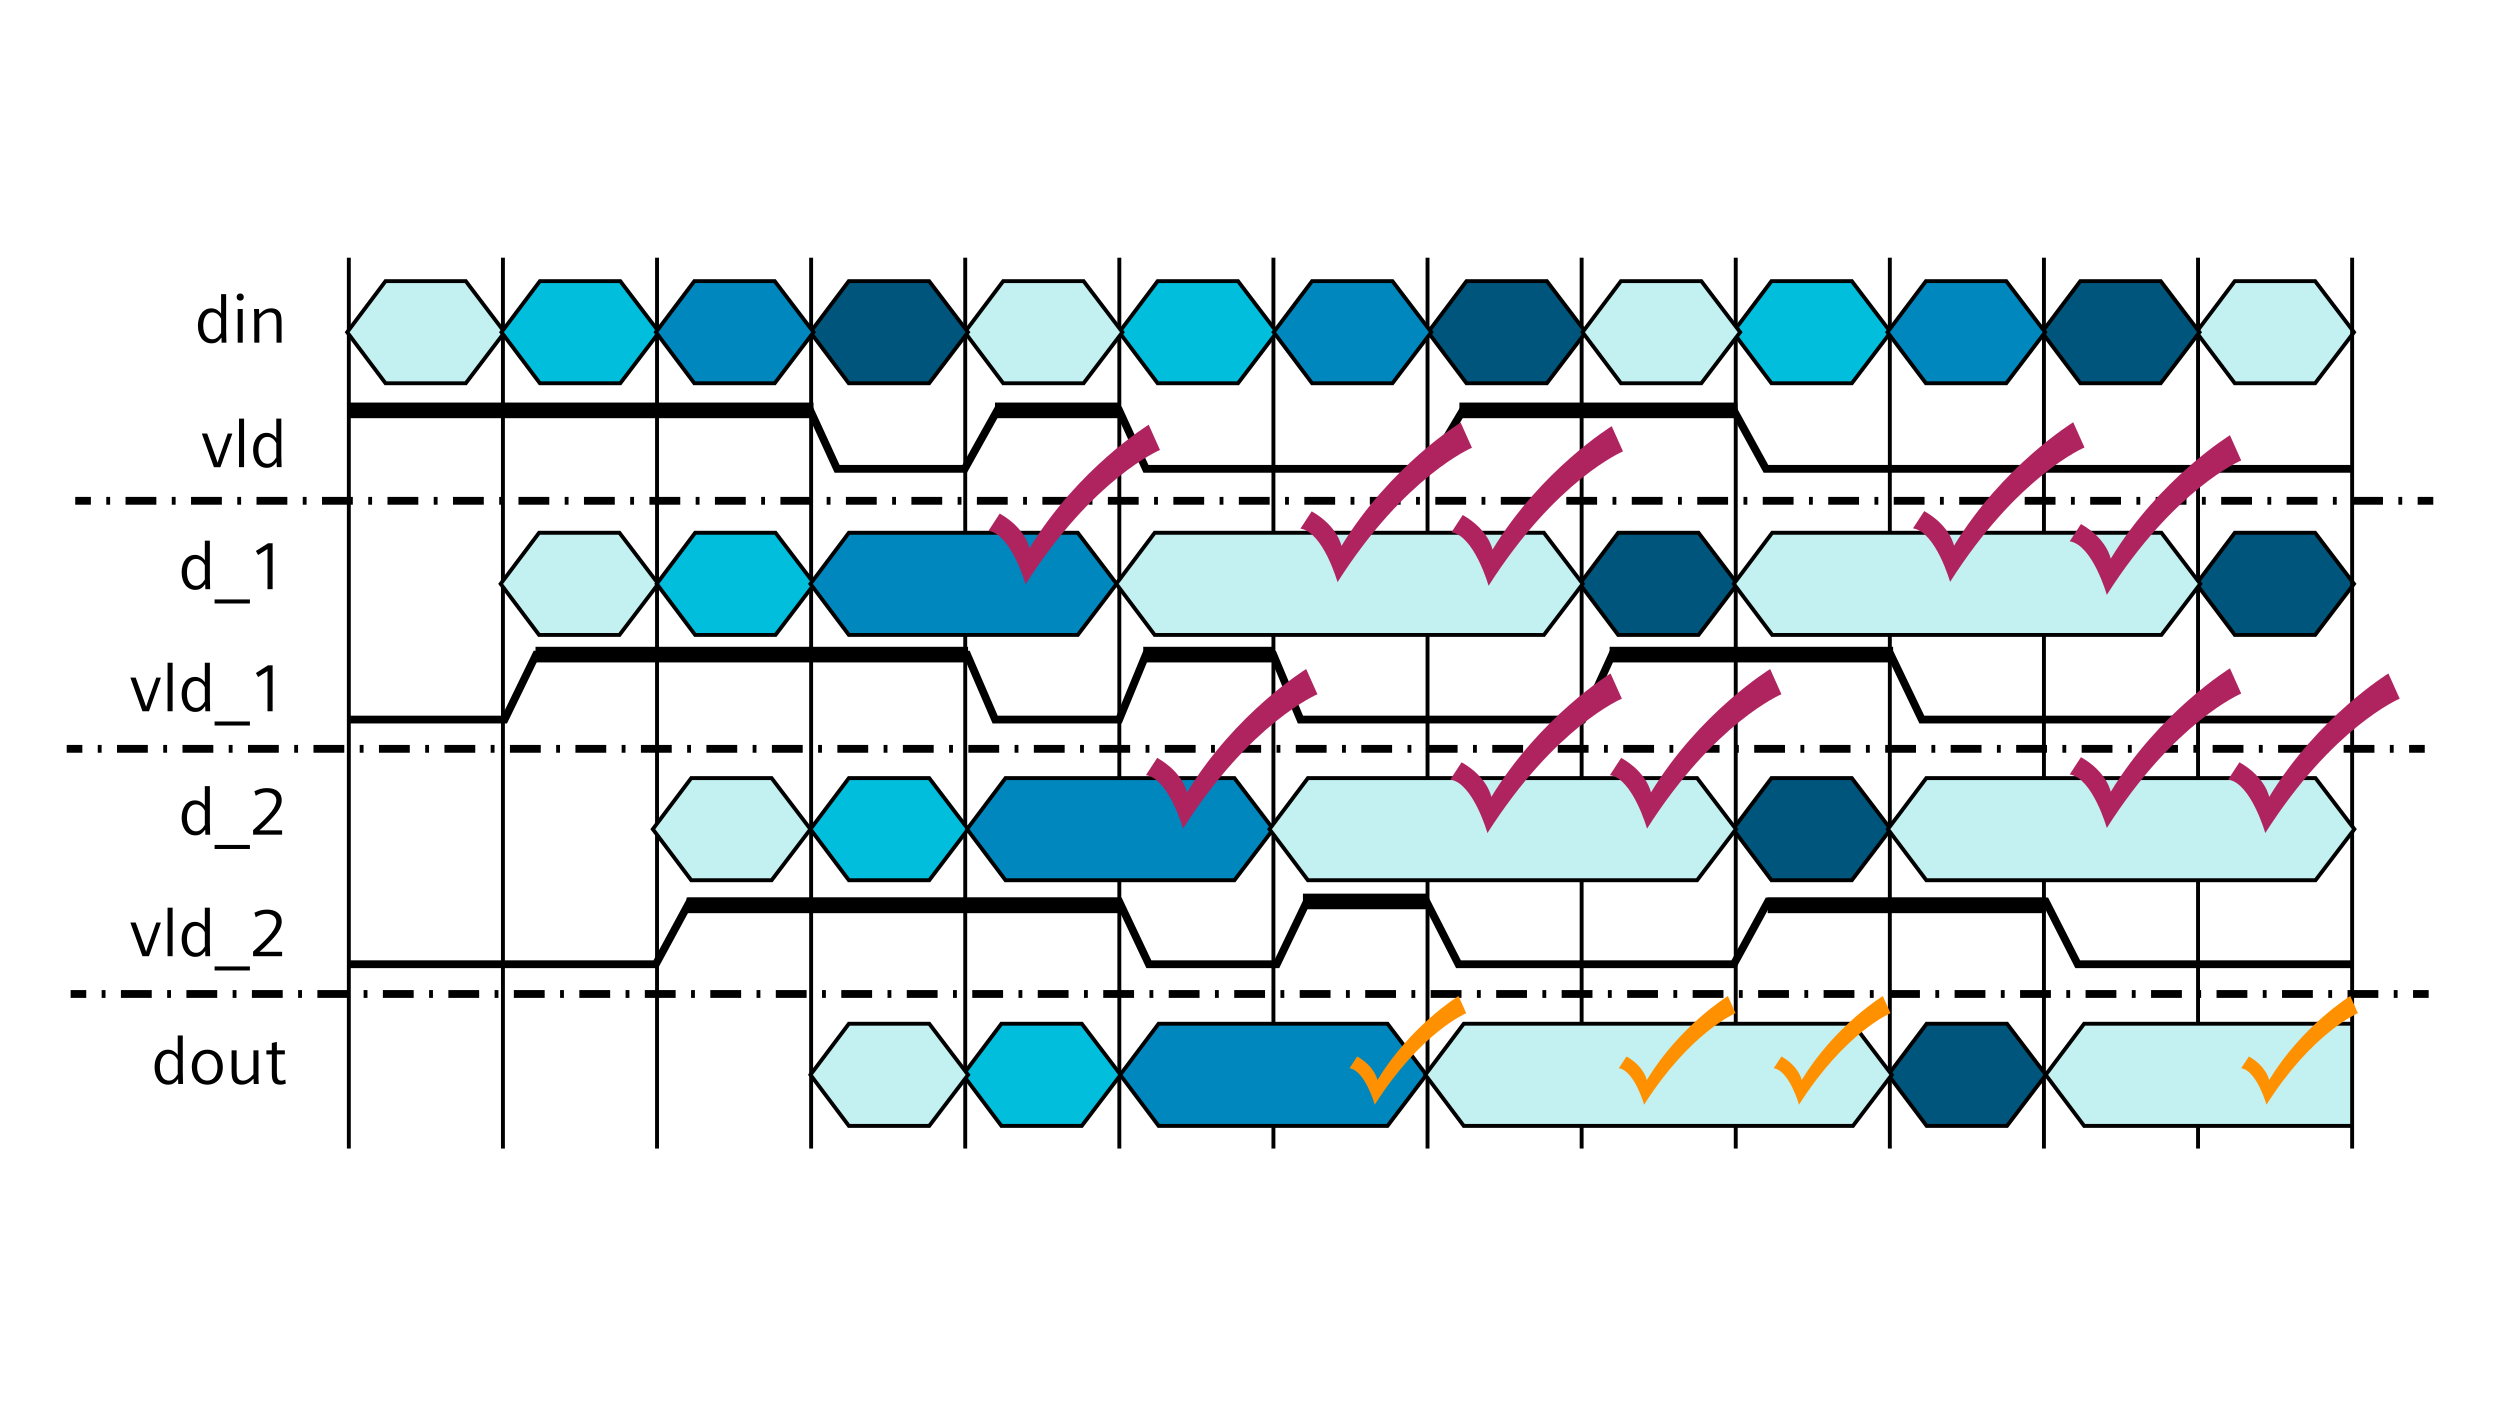 <?xml version="1.0" encoding="utf-8"?>
<svg xmlns="http://www.w3.org/2000/svg" xmlns:graph="http://ns.adobe.com/Graphs/1.0/" xmlns:i="http://ns.adobe.com/AdobeIllustrator/10.0/" xmlns:x="http://ns.adobe.com/Extensibility/1.0/" xmlns:xlink="http://www.w3.org/1999/xlink" version="1.1" id="Layer_1" x="0px" y="0px" viewBox="0 0 640 360" style="enable-background:new 0 0 640 360;">

<g>
	<line style="fill:none;stroke:#000000;stroke-miterlimit:10;" x1="89.3" y1="65.971" x2="89.3" y2="294.029"/>
	<line style="fill:none;stroke:#000000;stroke-miterlimit:10;" x1="128.75" y1="65.971" x2="128.75" y2="294.029"/>
	<line style="fill:none;stroke:#000000;stroke-miterlimit:10;" x1="168.199" y1="65.971" x2="168.199" y2="294.029"/>
	<line style="fill:none;stroke:#000000;stroke-miterlimit:10;" x1="207.649" y1="65.971" x2="207.649" y2="294.029"/>
	<line style="fill:none;stroke:#000000;stroke-miterlimit:10;" x1="247.099" y1="65.971" x2="247.099" y2="294.029"/>
	<line style="fill:none;stroke:#000000;stroke-miterlimit:10;" x1="286.549" y1="65.971" x2="286.549" y2="294.029"/>
	<line style="fill:none;stroke:#000000;stroke-miterlimit:10;" x1="325.998" y1="65.971" x2="325.998" y2="294.029"/>
	<line style="fill:none;stroke:#000000;stroke-miterlimit:10;" x1="365.448" y1="65.971" x2="365.448" y2="294.029"/>
	<line style="fill:none;stroke:#000000;stroke-miterlimit:10;" x1="404.898" y1="65.971" x2="404.898" y2="294.029"/>
	<line style="fill:none;stroke:#000000;stroke-miterlimit:10;" x1="444.348" y1="65.971" x2="444.348" y2="294.029"/>
	<line style="fill:none;stroke:#000000;stroke-miterlimit:10;" x1="483.797" y1="65.971" x2="483.797" y2="294.029"/>
	<line style="fill:none;stroke:#000000;stroke-miterlimit:10;" x1="523.247" y1="65.971" x2="523.247" y2="294.029"/>
	<line style="fill:none;stroke:#000000;stroke-miterlimit:10;" x1="562.697" y1="65.971" x2="562.697" y2="294.029"/>
	<polygon style="fill:#C3F0F0;stroke:#000000;stroke-miterlimit:8;" points="98.697,71.968 119.237,71.968 129.167,85.043 119.237,98.118 98.697,98.118 88.874,85.043"/>
	<polygon style="fill:#C3F0F0;stroke:#000000;stroke-miterlimit:8;" points="138.004,136.392 158.575,136.392 168.52,149.467 158.575,162.542 138.004,162.542 128.166,149.467"/>
	<polygon style="fill:#00BEDC;stroke:#000000;stroke-miterlimit:8;" points="138.217,71.968 158.788,71.968 168.732,85.043 158.788,98.118 138.217,98.118 128.379,85.043"/>
	<polygon style="fill:#00BEDC;stroke:#000000;stroke-miterlimit:8;" points="177.959,136.392 198.53,136.392 208.475,149.467 198.53,162.542 177.959,162.542 168.121,149.467"/>
	<polygon style="fill:#00BEDC;stroke:#000000;stroke-miterlimit:8;" points="217.312,199.191 237.883,199.191 247.828,212.266 237.883,225.341 217.312,225.341 207.474,212.266"/>
	<polygon style="fill:#00BEDC;stroke:#000000;stroke-miterlimit:8;" points="256.365,262.076 276.936,262.076 286.881,275.151 276.936,288.226 256.365,288.226 246.527,275.151"/>
	<polygon style="fill:#00BEDC;stroke:#000000;stroke-miterlimit:8;" points="296.358,71.968 316.929,71.968 326.874,85.043 316.929,98.118 296.358,98.118 286.52,85.043"/>
	<polygon style="fill:#00BEDC;stroke:#000000;stroke-miterlimit:8;" points="453.498,71.968 474.069,71.968 484.014,85.043 474.069,98.118 453.498,98.118 443.66,85.043"/>
	<polygon style="fill:#C3F0F0;stroke:#000000;stroke-miterlimit:8;" points="176.958,199.191 197.529,199.191 207.474,212.266 197.529,225.341 176.958,225.341 167.12,212.266"/>
	<polygon style="fill:#C3F0F0;stroke:#000000;stroke-miterlimit:8;" points="256.823,71.968 277.394,71.968 287.338,85.043 277.394,98.118 256.823,98.118 246.985,85.043"/>
	<polygon style="fill:#C3F0F0;stroke:#000000;stroke-miterlimit:8;" points="572.104,71.968 592.675,71.968 602.62,85.043 592.675,98.118 572.104,98.118 562.266,85.043"/>
	<polygon style="fill:#00557C;stroke:#000000;stroke-miterlimit:8;" points="532.569,71.968 553.14,71.968 563.085,85.043 553.14,98.118 532.569,98.118 522.731,85.043"/>
	<polygon style="fill:#00557C;stroke:#000000;stroke-miterlimit:8;" points="375.429,71.968 395.999,71.968 405.944,85.043 395.999,98.118 375.429,98.118 365.59,85.043"/>
	<polygon style="fill:#00557C;stroke:#000000;stroke-miterlimit:8;" points="217.287,71.968 237.858,71.968 247.803,85.043 237.858,98.118 217.287,98.118 207.449,85.043"/>
	<polygon style="fill:#00557C;stroke:#000000;stroke-miterlimit:8;" points="414.255,136.392 434.826,136.392 444.771,149.467 434.826,162.542 414.255,162.542 404.417,149.467"/>
	<polygon style="fill:#00557C;stroke:#000000;stroke-miterlimit:8;" points="572.104,136.392 592.675,136.392 602.62,149.467 592.675,162.542 572.104,162.542 562.266,149.467"/>
	<polygon style="fill:#00557C;stroke:#000000;stroke-miterlimit:8;" points="453.498,199.191 474.069,199.191 484.013,212.266 474.069,225.341 453.498,225.341 443.659,212.266"/>
	<polygon style="fill:#00557C;stroke:#000000;stroke-miterlimit:8;" points="493.22,262.076 513.791,262.076 523.735,275.151 513.791,288.226 493.22,288.226 483.381,275.151"/>
	<polygon style="fill:#0087BE;stroke:#000000;stroke-miterlimit:8;" points="493.034,71.968 513.605,71.968 523.549,85.043 513.605,98.118 493.034,98.118 483.195,85.043"/>
	<polygon style="fill:#0087BE;stroke:#000000;stroke-miterlimit:8;" points="177.752,71.968 198.323,71.968 208.268,85.043 198.323,98.118 177.752,98.118 167.914,85.043"/>
	<polygon style="fill:#0087BE;stroke:#000000;stroke-miterlimit:8;" points="335.893,71.968 356.464,71.968 366.409,85.043 356.464,98.118 335.893,98.118 326.055,85.043"/>
	<polygon style="fill:#0087BE;stroke:#000000;stroke-miterlimit:8;" points="217.312,136.392 275.913,136.392 285.858,149.467 275.913,162.542 217.312,162.542 207.474,149.467"/>
	<polygon style="fill:#0087BE;stroke:#000000;stroke-miterlimit:8;" points="257.412,199.191 316.013,199.191 325.957,212.266 316.013,225.341 257.412,225.341 247.573,212.266"/>
	<polygon style="fill:#0087BE;stroke:#000000;stroke-miterlimit:8;" points="296.604,262.076 355.205,262.076 365.15,275.151 355.205,288.226 296.604,288.226 286.765,275.151"/>
	<polygon style="fill:#C3F0F0;stroke:#000000;stroke-miterlimit:8;" points="414.964,71.968 435.535,71.968 445.479,85.043 435.535,98.118 414.964,98.118 405.126,85.043"/>
	<polygon style="fill:#C3F0F0;stroke:#000000;stroke-miterlimit:8;" points="295.603,136.392 395.237,136.392 405.182,149.467 395.237,162.542 295.603,162.542 285.765,149.467"/>
	<polygon style="fill:#C3F0F0;stroke:#000000;stroke-miterlimit:8;" points="453.688,136.392 553.322,136.392 563.267,149.467 553.322,162.542 453.688,162.542 443.85,149.467"/>
	<polygon style="fill:#C3F0F0;stroke:#000000;stroke-miterlimit:8;" points="334.824,199.191 434.458,199.191 444.403,212.266 434.458,225.341 334.824,225.341 324.986,212.266"/>
	<polygon style="fill:#C3F0F0;stroke:#000000;stroke-miterlimit:8;" points="374.723,262.076 474.358,262.076 484.302,275.151 474.358,288.226 374.723,288.226 364.885,275.151"/>
	<polyline style="fill:#C3F0F0;stroke:#000000;stroke-miterlimit:8;" points="602.147,288.226 533.537,288.226 523.699,275.151 533.537,262.076 602.147,262.076"/>
	<polygon style="fill:#C3F0F0;stroke:#000000;stroke-miterlimit:8;" points="217.312,262.076 237.883,262.076 247.828,275.151 237.883,288.226 217.312,288.226 207.474,275.151"/>
	<polyline style="fill:none;stroke:#000000;stroke-width:2;stroke-miterlimit:10;" points="88.874,105.055 207.426,105.055 214.291,120.02 246.964,120.02 255.309,105.055 286.502,105.055 &#xA;		293.357,120.02 365.578,120.02 374.48,105.055 443.85,105.055 452.08,120.02 602.147,120.02"/>
	<polyline style="fill:none;stroke:#000000;stroke-width:2;stroke-miterlimit:10;" points="88.874,184.21 129.167,184.21 137.246,167.581 247.573,167.581 254.754,184.21 286.502,184.21 &#xA;		293.357,167.581 325.957,167.581 332.909,184.21 405.116,184.21 412.726,167.581 484.013,167.581 491.989,184.21 602.147,184.21"/>
	<polyline style="fill:none;stroke:#000000;stroke-width:2;stroke-miterlimit:10;" points="88.874,246.844 167.889,246.844 176.6,230.77 286.502,230.77 294.109,246.844 326.856,246.844 &#xA;		334.572,230.77 365.15,230.77 373.372,246.844 443.85,246.844 452.635,230.77 523.699,230.77 531.898,246.844 602.147,246.844"/>
	<line style="fill:none;stroke:#000000;stroke-width:4;stroke-miterlimit:10;" x1="89.3" y1="105.055" x2="208.242" y2="105.055"/>
	<line style="fill:none;stroke:#000000;stroke-width:4;stroke-miterlimit:10;" x1="175.769" y1="231.771" x2="286.502" y2="231.771"/>
	<line style="fill:none;stroke:#000000;stroke-width:4;stroke-miterlimit:10;" x1="137.094" y1="167.581" x2="247.828" y2="167.581"/>
	<line style="fill:none;stroke:#000000;stroke-width:4;stroke-miterlimit:10;" x1="452.533" y1="231.771" x2="523.699" y2="231.771"/>
	<line style="fill:none;stroke:#000000;stroke-width:4;stroke-miterlimit:10;" x1="412.06" y1="167.581" x2="484.635" y2="167.581"/>
	<line style="fill:none;stroke:#000000;stroke-width:4;stroke-miterlimit:10;" x1="373.605" y1="105.055" x2="444.771" y2="105.055"/>
	<line style="fill:none;stroke:#000000;stroke-width:4;stroke-miterlimit:10;" x1="254.715" y1="105.055" x2="286.502" y2="105.055"/>
	<line style="fill:none;stroke:#000000;stroke-width:4;stroke-miterlimit:10;" x1="292.667" y1="167.581" x2="325.957" y2="167.581"/>
	<line style="fill:none;stroke:#000000;stroke-width:4;stroke-miterlimit:10;" x1="333.55" y1="230.77" x2="365.15" y2="230.77"/>
	<g>
		<g>
			<line style="fill:none;stroke:#000000;stroke-width:2;stroke-miterlimit:10;" x1="19.262" y1="128.206" x2="23.262" y2="128.206"/>
			<line style="fill:none;stroke:#000000;stroke-width:2;stroke-miterlimit:10;stroke-dasharray:0.986,3.945;" x1="27.207" y1="128.206" x2="30.165" y2="128.206"/>
			<line style="fill:none;stroke:#000000;stroke-width:2;stroke-miterlimit:10;stroke-dasharray:7.889,3.945,0.986,3.945;" x1="32.138" y1="128.206" x2="616.949" y2="128.206"/>
			<line style="fill:none;stroke:#000000;stroke-width:2;stroke-miterlimit:10;" x1="618.921" y1="128.206" x2="622.921" y2="128.206"/>
		</g>
	</g>
	<g>
		<g>
			<line style="fill:none;stroke:#000000;stroke-width:2;stroke-miterlimit:10;" x1="17.079" y1="191.701" x2="21.079" y2="191.701"/>
			<line style="fill:none;stroke:#000000;stroke-width:2;stroke-miterlimit:10;stroke-dasharray:0.986,3.945;" x1="25.024" y1="191.701" x2="27.982" y2="191.701"/>
			<line style="fill:none;stroke:#000000;stroke-width:2;stroke-miterlimit:10;stroke-dasharray:7.889,3.945,0.986,3.945;" x1="29.954" y1="191.701" x2="614.766" y2="191.701"/>
			<line style="fill:none;stroke:#000000;stroke-width:2;stroke-miterlimit:10;" x1="616.738" y1="191.701" x2="620.738" y2="191.701"/>
		</g>
	</g>
	<g>
		<g>
			<line style="fill:none;stroke:#000000;stroke-width:2;stroke-miterlimit:10;" x1="18.08" y1="254.46" x2="22.08" y2="254.46"/>
			<line style="fill:none;stroke:#000000;stroke-width:2;stroke-miterlimit:10;stroke-dasharray:0.986,3.945;" x1="26.024" y1="254.46" x2="28.983" y2="254.46"/>
			<line style="fill:none;stroke:#000000;stroke-width:2;stroke-miterlimit:10;stroke-dasharray:7.889,3.945,0.986,3.945;" x1="30.955" y1="254.46" x2="615.767" y2="254.46"/>
			<line style="fill:none;stroke:#000000;stroke-width:2;stroke-miterlimit:10;" x1="617.739" y1="254.46" x2="621.739" y2="254.46"/>
		</g>
	</g>
	<path style="fill:#AF235F;" d="M255.932,131.467l-2.887,4.424c5.85,0.907,9.504,13.703,9.504,13.703&#xA;		c17.346-27.254,34.406-34.406,34.406-34.406l-2.887-6.458c0,0-18.06,11.107-30.521,31.609&#xA;		C263.546,140.339,262.675,135.31,255.932,131.467z"/>
	<path style="fill:#AF235F;" d="M335.792,130.905l-2.887,4.424c5.85,0.907,9.504,13.703,9.504,13.703&#xA;		c17.346-27.254,34.406-34.406,34.406-34.406l-2.887-6.458c0,0-18.06,11.107-30.521,31.609&#xA;		C343.406,139.777,342.536,134.748,335.792,130.905z"/>
	<path style="fill:#AF235F;" d="M374.462,131.837l-2.887,4.424c5.85,0.907,9.504,13.703,9.504,13.703&#xA;		c17.346-27.254,34.406-34.406,34.406-34.406l-2.887-6.458c0,0-18.06,11.107-30.521,31.609&#xA;		C382.076,140.709,381.205,135.68,374.462,131.837z"/>
	<path style="fill:#AF235F;" d="M492.607,130.836l-2.887,4.424c5.85,0.907,9.504,13.703,9.504,13.703&#xA;		c17.346-27.254,34.406-34.406,34.406-34.406l-2.887-6.458c0,0-18.06,11.107-30.521,31.609&#xA;		C500.221,139.708,499.351,134.68,492.607,130.836z"/>
	<path style="fill:#AF235F;" d="M532.729,134.154l-2.887,4.424c5.85,0.907,9.504,13.703,9.504,13.703&#xA;		c17.346-27.254,34.406-34.406,34.406-34.406l-2.887-6.458c0,0-18.06,11.107-30.521,31.609&#xA;		C540.343,143.026,539.473,137.997,532.729,134.154z"/>
	<path style="fill:#AF235F;" d="M296.244,194.006l-2.887,4.424c5.85,0.907,9.504,13.703,9.504,13.703&#xA;		c17.346-27.254,34.406-34.406,34.406-34.406l-2.887-6.458c0,0-18.06,11.107-30.521,31.609&#xA;		C303.858,202.878,302.988,197.849,296.244,194.006z"/>
	<path style="fill:#AF235F;" d="M374.167,195.14l-2.887,4.424c5.85,0.907,9.504,13.703,9.504,13.703&#xA;		c17.346-27.254,34.406-34.406,34.406-34.406l-2.887-6.458c0,0-18.06,11.107-30.521,31.609&#xA;		C381.781,204.012,380.911,198.984,374.167,195.14z"/>
	<path style="fill:#FF9000;" d="M347.438,270.456l-1.965,3.01c3.981,0.617,6.467,9.324,6.467,9.324&#xA;		c11.803-18.544,23.411-23.411,23.411-23.411l-1.965-4.394c0,0-12.289,7.558-20.768,21.508&#xA;		C352.618,276.492,352.026,273.071,347.438,270.456z"/>
	<path style="fill:#FF9000;" d="M416.392,270.456l-1.965,3.01c3.981,0.617,6.467,9.324,6.467,9.324&#xA;		c11.803-18.544,23.411-23.411,23.411-23.411l-1.965-4.394c0,0-12.289,7.558-20.768,21.508&#xA;		C421.573,276.492,420.981,273.071,416.392,270.456z"/>
	<path style="fill:#FF9000;" d="M456.049,270.456l-1.965,3.01c3.981,0.617,6.467,9.324,6.467,9.324&#xA;		c11.803-18.544,23.411-23.411,23.411-23.411l-1.965-4.394c0,0-12.289,7.558-20.768,21.508&#xA;		C461.23,276.492,460.638,273.071,456.049,270.456z"/>
	<path style="fill:#AF235F;" d="M415.023,194.006l-2.887,4.424c5.85,0.907,9.504,13.703,9.504,13.703&#xA;		c17.346-27.254,34.406-34.406,34.406-34.406l-2.887-6.458c0,0-18.06,11.107-30.521,31.609&#xA;		C422.637,202.878,421.767,197.849,415.023,194.006z"/>
	<g>
		<path d="M57.89,75.299v9.298c0,0.731,0.017,1.768,0.068,3.128h-1.224L56.7,86.415c-0.884,1.139-1.479,1.479-2.583,1.479&#xA;			c-2.057,0-3.451-1.819-3.451-4.539c0-2.601,1.394-4.419,3.399-4.419c1.02,0,1.853,0.442,2.533,1.36v-4.998H57.89z M56.598,81.588&#xA;			c-0.544-1.071-1.326-1.615-2.278-1.615c-1.411,0-2.294,1.309-2.294,3.417c0,2.125,0.884,3.468,2.312,3.468&#xA;			c0.884,0,1.53-0.459,2.261-1.615V81.588z"/>
		<path d="M62.412,76.047c0,0.544-0.374,0.918-0.917,0.918s-0.918-0.374-0.918-0.935c0-0.527,0.391-0.901,0.918-0.901&#xA;			C62.039,75.129,62.412,75.503,62.412,76.047z M60.849,79.106h1.292v8.618h-1.292V79.106z"/>
		<path d="M65.099,81.911c0-1.445-0.017-2.227-0.068-2.805h1.275l0.051,1.377c1.054-1.105,1.938-1.547,3.127-1.547&#xA;			c1.054,0,1.853,0.425,2.244,1.19c0.255,0.527,0.357,1.241,0.357,2.618v4.98h-1.292v-4.998c0-0.901-0.051-1.479-0.187-1.836&#xA;			c-0.204-0.595-0.731-0.917-1.479-0.917c-0.935,0-1.836,0.527-2.737,1.615v6.136h-1.292V81.911z"/>
	</g>
	<g>
		<path d="M51.669,110.976h1.36l2.108,5.831c0.272,0.748,0.306,0.816,0.561,1.632c0.17-0.578,0.289-0.918,0.527-1.581l2.074-5.881&#xA;			h1.19l-3.06,8.618h-1.666L51.669,110.976z"/>
		<path d="M61.189,107.168h1.292v12.426h-1.292V107.168z"/>
		<path d="M72.017,107.168v9.298c0,0.731,0.017,1.768,0.068,3.128h-1.224l-0.034-1.309c-0.884,1.139-1.479,1.479-2.583,1.479&#xA;			c-2.057,0-3.451-1.819-3.451-4.539c0-2.601,1.394-4.419,3.399-4.419c1.02,0,1.853,0.442,2.533,1.36v-4.998H72.017z&#xA;			 M70.725,113.458c-0.544-1.071-1.326-1.615-2.278-1.615c-1.411,0-2.294,1.309-2.294,3.417c0,2.125,0.884,3.468,2.312,3.468&#xA;			c0.884,0,1.53-0.459,2.261-1.615V113.458z"/>
	</g>
	<g>
		<path d="M33.377,173.463h1.36l2.108,5.831c0.272,0.748,0.306,0.816,0.561,1.632c0.17-0.578,0.289-0.918,0.527-1.581l2.074-5.881&#xA;			h1.19l-3.06,8.618h-1.666L33.377,173.463z"/>
		<path d="M42.897,169.656h1.292v12.425h-1.292V169.656z"/>
		<path d="M53.725,169.656v9.298c0,0.731,0.017,1.768,0.068,3.127H52.57l-0.034-1.309c-0.884,1.139-1.479,1.479-2.583,1.479&#xA;			c-2.057,0-3.451-1.818-3.451-4.538c0-2.601,1.394-4.419,3.399-4.419c1.02,0,1.853,0.442,2.533,1.36v-4.998H53.725z&#xA;			 M52.433,175.945c-0.544-1.071-1.326-1.615-2.278-1.615c-1.411,0-2.294,1.309-2.294,3.417c0,2.125,0.884,3.468,2.312,3.468&#xA;			c0.884,0,1.53-0.459,2.261-1.615V175.945z"/>
		<path d="M54.933,184.699h9.043v1.037h-9.043V184.699z"/>
		<path d="M68.481,171.797l-2.396,1.53l-0.578-1.037l3.111-1.972h1.173v11.762h-1.309V171.797z"/>
	</g>
	<g>
		<path d="M33.377,236.169h1.36L36.845,242c0.272,0.747,0.306,0.815,0.561,1.632c0.17-0.578,0.289-0.918,0.527-1.581l2.074-5.882&#xA;			h1.19l-3.06,8.618h-1.666L33.377,236.169z"/>
		<path d="M42.897,232.361h1.292v12.426h-1.292V232.361z"/>
		<path d="M53.725,232.361v9.298c0,0.731,0.017,1.769,0.068,3.128H52.57l-0.034-1.309c-0.884,1.139-1.479,1.479-2.583,1.479&#xA;			c-2.057,0-3.451-1.818-3.451-4.538c0-2.601,1.394-4.42,3.399-4.42c1.02,0,1.853,0.442,2.533,1.36v-4.998H53.725z M52.433,238.651&#xA;			c-0.544-1.071-1.326-1.615-2.278-1.615c-1.411,0-2.294,1.309-2.294,3.417c0,2.124,0.884,3.468,2.312,3.468&#xA;			c0.884,0,1.53-0.459,2.261-1.615V238.651z"/>
		<path d="M54.933,247.405h9.043v1.037h-9.043V247.405z"/>
		<path d="M64.793,243.598c4.488-4.028,5.949-5.898,5.949-7.633c0-1.206-1.02-2.022-2.533-2.022c-0.901,0-1.768,0.272-2.736,0.884&#xA;			l-0.34-1.173c1.156-0.561,2.108-0.799,3.23-0.799c2.329,0,3.756,1.156,3.756,3.025c0,1.514-0.748,2.839-2.873,5.065&#xA;			c-0.969,1.037-1.785,1.819-2.822,2.72h5.796v1.122h-7.428V243.598z"/>
	</g>
	<g>
		<path d="M46.789,265.08v9.298c0,0.73,0.017,1.768,0.068,3.128h-1.224l-0.034-1.31c-0.884,1.14-1.479,1.479-2.583,1.479&#xA;			c-2.057,0-3.451-1.819-3.451-4.539c0-2.601,1.394-4.419,3.399-4.419c1.02,0,1.853,0.441,2.533,1.359v-4.997H46.789z&#xA;			 M45.497,271.369c-0.544-1.07-1.326-1.614-2.277-1.614c-1.411,0-2.295,1.309-2.295,3.416c0,2.125,0.884,3.468,2.312,3.468&#xA;			c0.884,0,1.53-0.459,2.261-1.615V271.369z"/>
		<path d="M57.04,273.205c0,2.669-1.598,4.471-3.978,4.471s-3.96-1.802-3.96-4.539c0-2.617,1.632-4.419,3.978-4.419&#xA;			C55.442,268.718,57.04,270.519,57.04,273.205z M50.462,273.171c0,2.108,1.02,3.468,2.601,3.468c1.598,0,2.618-1.359,2.618-3.434&#xA;			c0-2.091-1.02-3.45-2.618-3.45C51.498,269.755,50.462,271.114,50.462,273.171z"/>
		<path d="M66.169,274.701c0,1.444,0.017,2.227,0.068,2.805h-1.275l-0.051-1.377c-1.003,1.07-1.937,1.547-3.077,1.547&#xA;			c-1.037,0-1.819-0.425-2.192-1.19c-0.255-0.526-0.357-1.24-0.357-2.617v-4.98h1.292v4.997c0,0.918,0.051,1.462,0.187,1.836&#xA;			c0.204,0.595,0.697,0.918,1.428,0.918c0.918,0,1.802-0.544,2.686-1.615v-6.136h1.292V274.701z"/>
		<path d="M68.193,269.925v-1.037h1.394v-1.887l1.292-0.272v2.159h2.04v1.037h-2.04v4.708c0,1.513,0.289,2.006,1.156,2.006&#xA;			c0.323,0,0.595-0.068,1.003-0.271l0.119,1.036c-0.561,0.204-0.918,0.272-1.394,0.272c-1.598,0-2.176-0.748-2.176-2.788v-4.963&#xA;			H68.193z"/>
	</g>
	<g>
		<path d="M53.725,201.258v9.298c0,0.73,0.017,1.768,0.068,3.128H52.57l-0.034-1.31c-0.884,1.14-1.479,1.479-2.583,1.479&#xA;			c-2.057,0-3.451-1.819-3.451-4.539c0-2.601,1.394-4.419,3.399-4.419c1.02,0,1.853,0.441,2.533,1.359v-4.997H53.725z&#xA;			 M52.433,207.547c-0.544-1.07-1.326-1.614-2.278-1.614c-1.411,0-2.294,1.309-2.294,3.416c0,2.125,0.884,3.468,2.312,3.468&#xA;			c0.884,0,1.53-0.459,2.261-1.615V207.547z"/>
		<path d="M54.933,216.301h9.043v1.037h-9.043V216.301z"/>
		<path d="M64.793,212.493c4.488-4.028,5.949-5.898,5.949-7.632c0-1.207-1.02-2.022-2.533-2.022c-0.901,0-1.768,0.271-2.736,0.884&#xA;			l-0.34-1.173c1.156-0.562,2.108-0.799,3.23-0.799c2.329,0,3.756,1.155,3.756,3.025c0,1.513-0.748,2.839-2.873,5.065&#xA;			c-0.969,1.037-1.785,1.818-2.822,2.72h5.796v1.122h-7.428V212.493z"/>
	</g>
	<g>
		<path d="M53.725,138.412v9.298c0,0.731,0.017,1.768,0.068,3.128H52.57l-0.034-1.309c-0.884,1.139-1.479,1.479-2.583,1.479&#xA;			c-2.057,0-3.451-1.819-3.451-4.539c0-2.601,1.394-4.419,3.399-4.419c1.02,0,1.853,0.442,2.533,1.36v-4.998H53.725z&#xA;			 M52.433,144.702c-0.544-1.071-1.326-1.615-2.278-1.615c-1.411,0-2.294,1.309-2.294,3.417c0,2.125,0.884,3.468,2.312,3.468&#xA;			c0.884,0,1.53-0.459,2.261-1.615V144.702z"/>
		<path d="M54.933,153.456h9.043v1.037h-9.043V153.456z"/>
		<path d="M68.481,140.554l-2.396,1.53l-0.578-1.037l3.111-1.972h1.173v11.763h-1.309V140.554z"/>
	</g>
	<line style="fill:none;stroke:#000000;stroke-miterlimit:10;" x1="602.147" y1="65.971" x2="602.147" y2="294.029"/>
	<path style="fill:#FF9000;" d="M575.716,270.456l-1.965,3.01c3.981,0.617,6.467,9.324,6.467,9.324&#xA;		c11.803-18.544,23.411-23.411,23.411-23.411l-1.965-4.394c0,0-12.289,7.558-20.768,21.508&#xA;		C580.897,276.492,580.305,273.071,575.716,270.456z"/>
	<polygon style="fill:#C3F0F0;stroke:#000000;stroke-miterlimit:8;" points="493.14,199.191 592.774,199.191 602.718,212.266 592.774,225.341 493.14,225.341 483.301,212.266"/>
	<path style="fill:#AF235F;" d="M532.729,193.83l-2.887,4.424c5.85,0.907,9.504,13.703,9.504,13.703&#xA;		c17.346-27.254,34.406-34.406,34.406-34.406l-2.887-6.458c0,0-18.06,11.107-30.521,31.609&#xA;		C540.343,202.702,539.473,197.674,532.729,193.83z"/>
	<path style="fill:#AF235F;" d="M573.294,195.14l-2.887,4.424c5.85,0.907,9.504,13.703,9.504,13.703&#xA;		c17.346-27.254,34.406-34.406,34.406-34.406l-2.887-6.458c0,0-18.06,11.107-30.521,31.609&#xA;		C580.908,204.012,580.038,198.984,573.294,195.14z"/>
</g>
<g>
</g>
<g>
</g>
<g>
</g>
<g>
</g>
<g>
</g>
<g>
</g>
<g>
</g>
<g>
</g>
<g>
</g>
<g>
</g>
<g>
</g>
<g>
</g>
<g>
</g>
<g>
</g>
<g>
</g>
</svg>